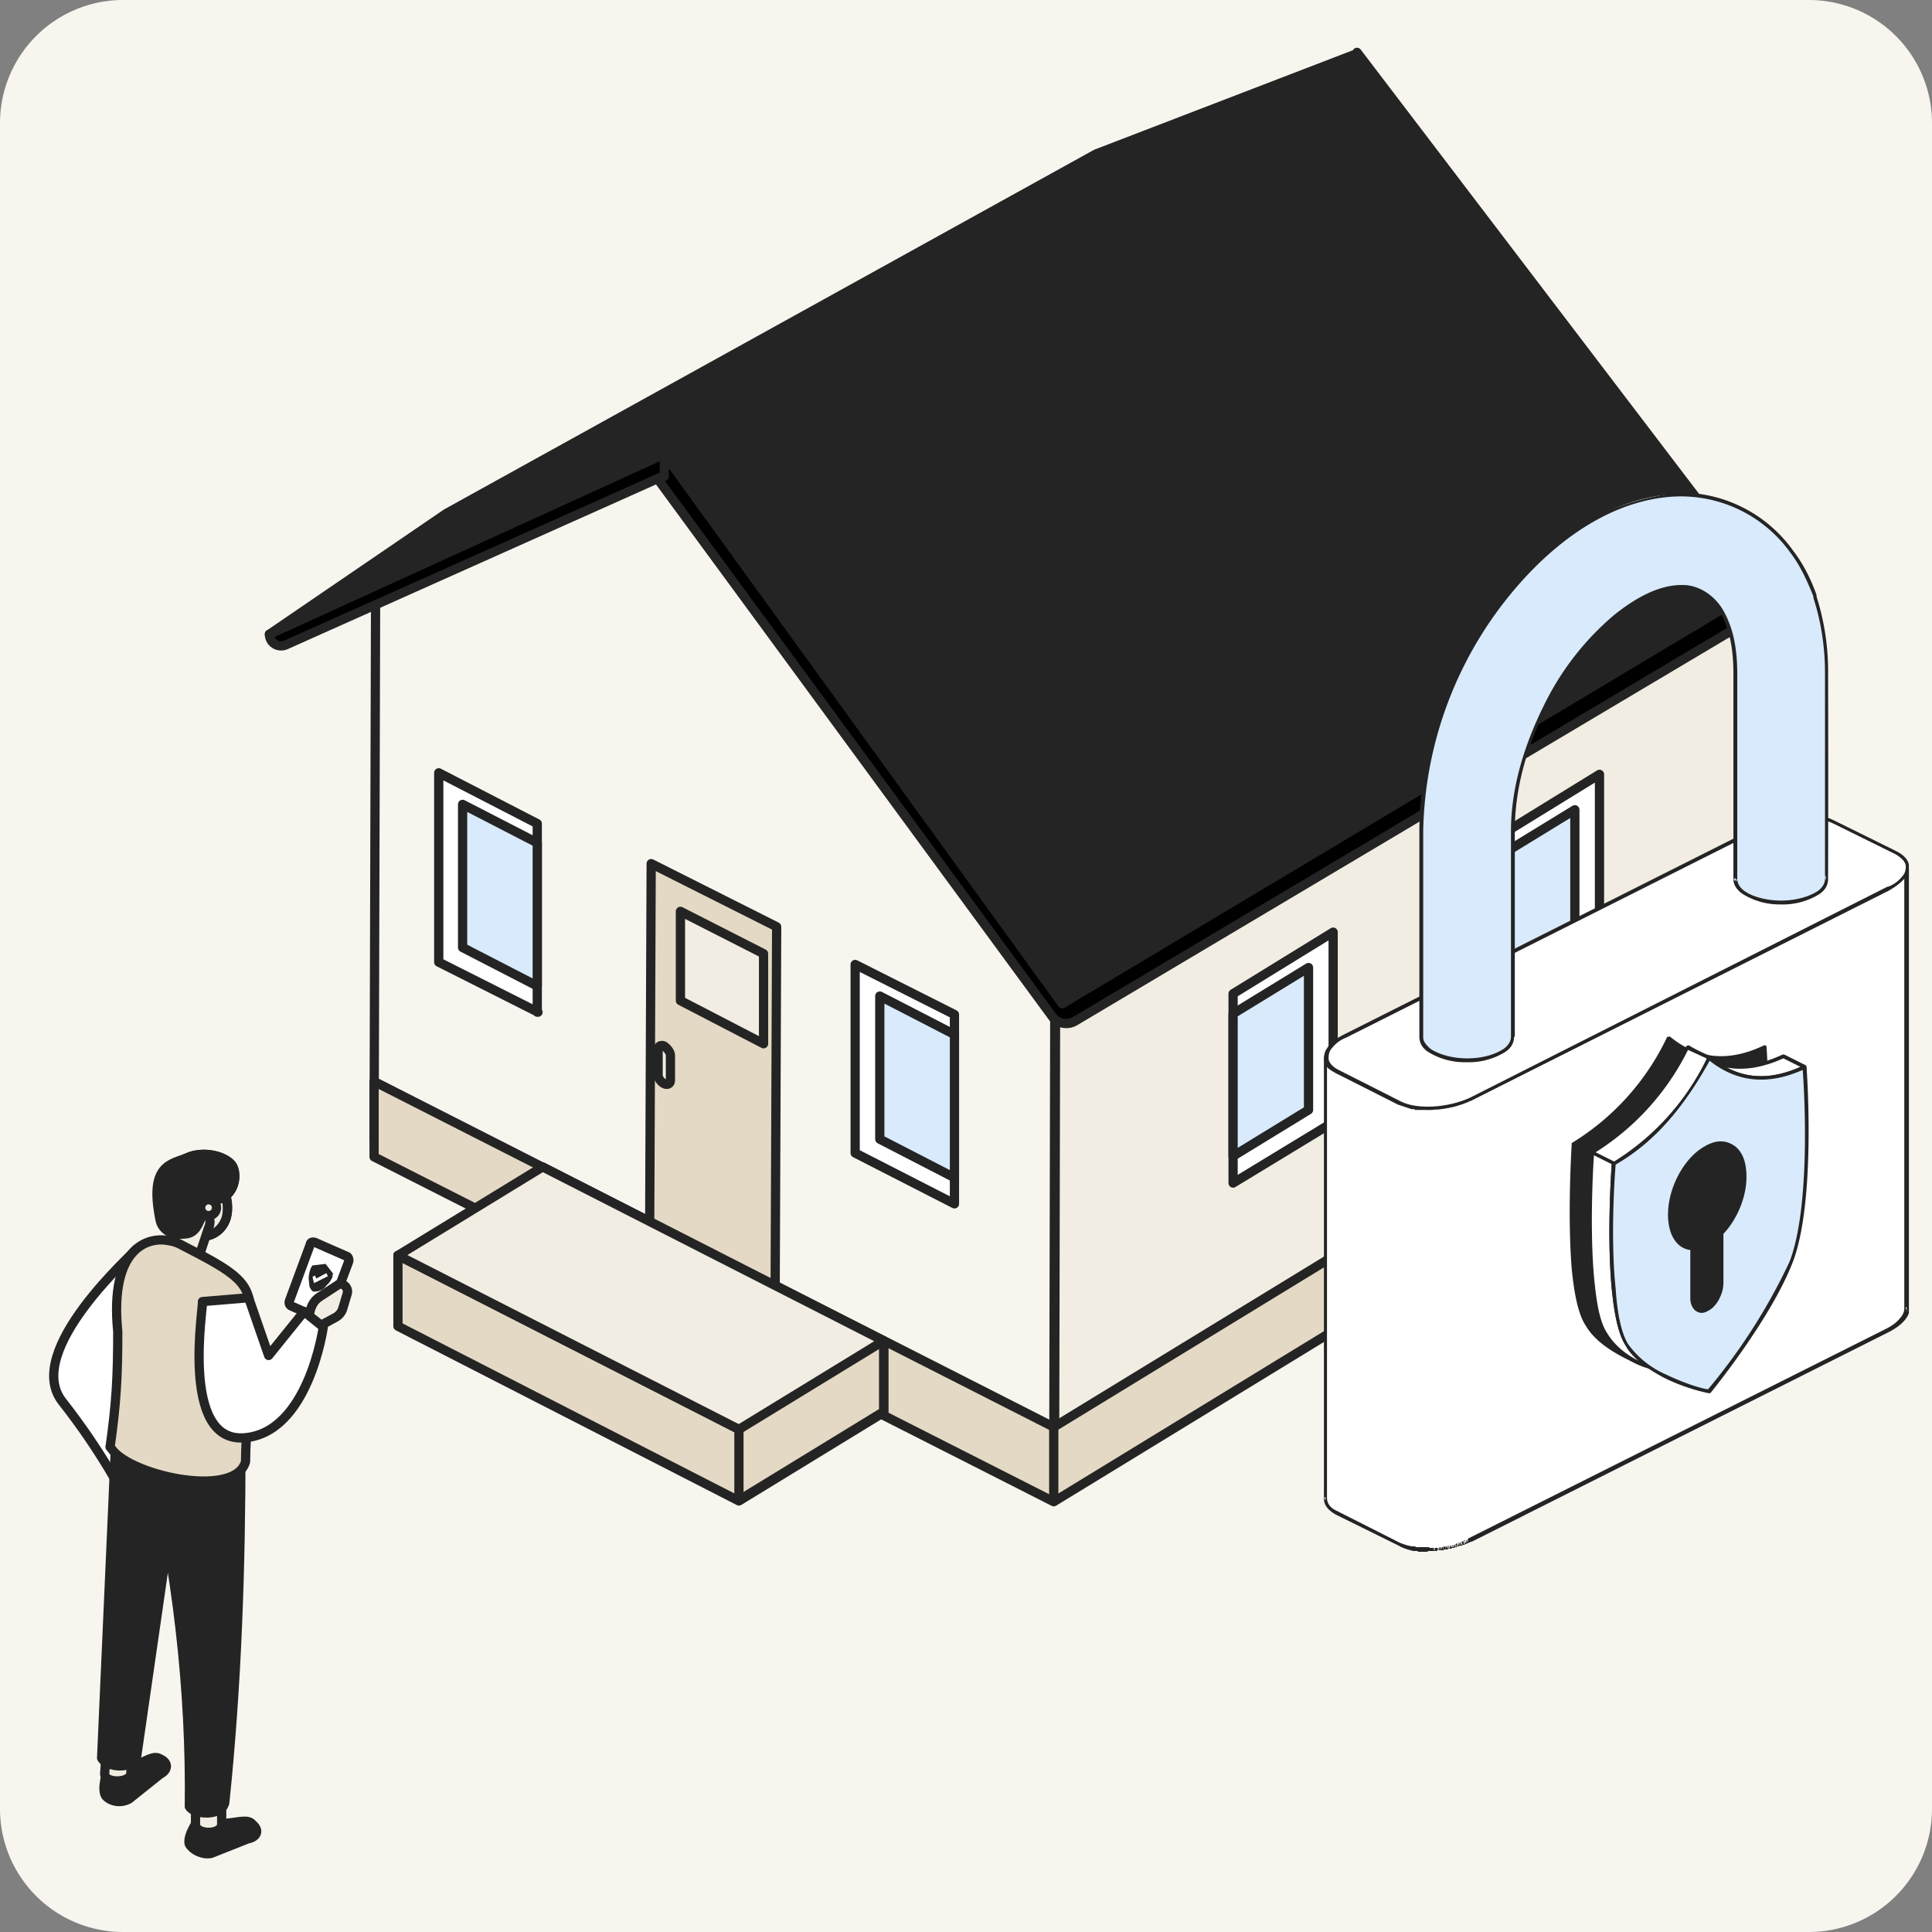 <svg xmlns="http://www.w3.org/2000/svg" width="251" height="251" fill="none"><rect width="100%" height="100%" fill="#808080" stroke="none"/><style><![CDATA[.B{fill:#fff}.C{fill:#242424}.D{fill:#f2ede2}.E{fill:#d8eafb}.F{fill:#e4d9c4}.G{stroke-linejoin:round}]]></style><g clip-path="url(#A)"><path d="M0 16A16 16 0 0 1 16 0h219a16 16 0 0 1 16 16v219a16 16 0 0 1-16 16H16a16 16 0 0 1-16-16V16Z" fill="#f8f5ef"/><path d="m42 171.5-4.1-1.8c-.3-.1-.4-.4-.3-.7l2.7-7.3c0-.3.3-.4.6-.3l4.1 1.8c.2 0 .4.4.3.7l-2.7 7.2c0 .2-.2.3-.3.3l-.3.1Z" stroke="#242424" stroke-width="1.2" class="B G"/><path d="m43.3 165.5-1-1.3-1.7.2-.2.3a4 4 0 0 0-.3 1.4l.1 1c.1.3.3.6.5.7.3 0 .6 0 1-.2.3-.1.6-.4.7-.6.4-.3.6-.7.8-1.1v-.3Zm-2.5 1.2-.2-.8.3-.2.2.4 1.3-.7.2.4-1.8.9Z" class="C"/><g stroke="#242424" stroke-width="1.2" class="G"><path d="m41.3 172.4 2.2-1.2a2 2 0 0 0 1-1.1l.6-2a1 1 0 0 0-1-1.3l-2.6 1.7c-.6.4-1 1-1.2 1.8l-.4 1.2 1.4 1Z" class="D"/><path d="M17.7 162.3c-.2.4-14.8 13.2-9.6 19.8s8.1 12.4 8.1 12.4l3.3-4.4s-1.6-8.3-3.5-10.5c-1.9-2.1 5.4-12.4 5.4-12.4l-3.7-4.9z" class="B"/><path d="m14.5 229.8 2.8-.3c1.8-.8 2.7-1.5 3.5-1l.2.1c.9.5.8 1.4-.2 1.9l-4 3.2c-1 .6-2.3.4-3-.3 0 0-.5-.4-.2-2 .2-1 .1-1.1 1-1.6Z" class="C"/><path d="M17 230.4c-.1 1.3-3.5 1.3-3.4 0l.3-4h3.3l-.2 4Z" class="D"/><path d="M17.7 228.6c-1.3 1.4-4 .8-4.5-.2l1.8-40.5 8.4 1.2-5.7 39.5Z" class="C"/><g class="D"><path d="M24.9 161.2c1.5-.2 2.5-2.6 2.2-5.4-.4-2.8-2-5-3.5-4.7-1.6.2-2.6 2.6-2.3 5.4.4 2.8 2 4.9 3.6 4.7Z"/><path d="M29.4 158.2c-.7 2.3-3.2 3.1-4.7 1.6s-2.1-4.7-1.4-7c.6-2.3 2.4-3 3.8-1.5 1.5 1.6 3 4.5 2.3 6.9Z"/><path d="M20.8 158.5s.3 2.2 3.4 1.8c2.3-.3 1.6-4 3.8-4.4 2.5-.4 3-3.4 2-4.6s-3.7-1.8-5.7-.9-5 .8-3.5 8.1z"/><path d="M28 157.2a1 1 0 0 1-1.3.7 1 1 0 0 1-.7-1.3 1 1 0 0 1 2 .6zm-13.3 30.1c1-5.4 5.6-8 5.7-13.8-.5-5-1.8-10.8 2.1-9.8 0 0 .3-2.4 1-2 7.2 3.7 9.1 4.9 8.8 9.2 0 7.1-1 15.1-1.2 18.7-1.4 4.9-14.7 1.3-16.4-2.3zm11.8-26.7l-.2-.6s.4.4 1.3.3c0 0-.5.3-1 .3z"/></g><path d="m26.4 236.4 2.8.5c2-.2 3-.6 3.6.1l.2.2c.7.7.3 1.5-.8 1.7l-4.8 1.9c-1.1.2-2.3-.4-2.8-1.2 0 0-.3-.6.5-2.1.5-.9.5-1 1.3-1.1Z" class="C"/><path d="M28.8 237c0 1.4-3.4 1.4-3.4 0v-4.4h3.4v4.5Z" class="D"/><path d="M29.2 234.2c-.4 1.8-4 1.6-4.6.5.2-15.1-1.6-30.8-5.4-46.8h12.1c0 15.5-.5 31-2.1 46.3Z" class="C"/><g class="D"><path d="M24.9 161.2c1.6-.2 2.5-2.6 2.2-5.4-.4-2.8-2-5-3.5-4.7-1.6.2-2.6 2.6-2.2 5.4.3 2.8 1.9 4.9 3.5 4.7Z"/><path d="M29.4 158.2c-.7 2.3-3.2 3.1-4.7 1.6s-2.1-4.7-1.4-7c.6-2.3 2.4-3 3.9-1.5 1.4 1.6 2.8 4.5 2.2 6.9Z"/><path d="m22.8 164.5-.3-.1c-.7-.4-1-1.4-.7-2.1l2.3-4.4c.4-.7 1.3-1 2.1-.6h.2c.8.5 1.1 1.4.7 2.2l-1.5 4.5c-.4.7-2 .9-2.8.5Z"/></g><path d="M20.9 158.5s.2 2.2 3.3 1.8c2.3-.3 1.6-4 3.9-4.4 2.4-.4 2.9-3.4 2-4.6-1-1.2-3.8-1.8-5.7-.9-2 .9-5 .8-3.5 8.1Z" class="C"/><path d="M27.6 157.8a1 1 0 1 0-1-1.8 1 1 0 0 0 1 1.8Z" class="D"/><path d="M14.3 188c.8-5.6 1-9.1 1-15-1.1-11 4-12.4 6.7-11.8 0 0 .8.1 1.5.5 7.2 3.7 9.2 4.9 9 9.2.2 7.3-.6 15.4-.6 19-1.4 5-15.9 1.6-17.6-2Z" class="F"/><path d="M26.3 169.1c.2.3-3 18.3 5.4 17.7S42 172.4 42 172.4l-2.5-2-4.6 5.7-2.6-7.5-6 .5z" class="B"/><path d="m48.6 148 .2-72.1L78 57.7l12.3 1 46.8 42.5-.2 91.6-17-8.6-71.3-36.3Z" fill="#f8f5ef"/><path d="m137.1 101.3 12-7.4v-.2l1-.4L199 77.5l2.5-2.5 27.6 2.8-1.3 59.5-69.7 42.6-21.1 12.9.2-91.5Z" class="D"/><path d="M136.9 195.1v-9.7l-88.3-44.9v9.8l88.3 44.8zm0 0v-9.7l91-55.6-.2 9.8-90.8 55.5z" class="F"/><path d="M96 194.9v-9.2l18.8-11.5v9.2L96 194.9Z" class="D"/><path d="m151.3 19 .2 46.5"/><path d="M160.2 153.7v-24.6l13-8v24.7l-13 7.9Z" class="B"/><path d="M160.2 150.2v-18.5l9.8-6v18.5l-9.8 6Z" class="E"/><path d="M194.8 133.2v-24.6l13-8v24.7l-13 7.9Z" class="B"/><path d="M194.8 129.7v-18.5l9.8-6v18.5l-9.8 6Z" class="E"/><path d="M69.8 131.5V107L57 100.4V125l12.9 6.5Z" class="B"/><path d="M69.8 128v-18.5l-9.7-5v18.6l9.7 5Z" class="E"/><path d="M124 156.4v-24.6l-12.9-6.5v24.5l12.9 6.6Z" class="B"/><path d="M124 153v-18.6l-9.7-5V148l9.7 5Z" class="E"/><path d="m84.4 160.7 12 6 4.3 2.2.2-48.5-16.3-8.2-.2 48.5Z" class="F"/><path d="M99.2 135.6L88.4 130v-11.6l10.8 5.5v11.6zm-12.9 5.2c-.4-.2-.8-.7-.8-1.1v-3.4c0-.4.4-.6.8-.4.4.3.8.8.8 1.2v3.3c0 .4-.4.6-.8.4z" class="D"/><g class="F"><path d="M51.7 163.1v9.2L96 195l18.8-11.5v-9.2l-63.1-11Z"/><path d="M51.7 163.1 96 185.7v9.2l18.8-11.5v-9.2l-63.1-11Z"/></g><path d="m114.8 174.2-44.3-22.6-18.8 11.5L96 185.7l18.8-11.5Z" class="D"/><g class="C"><path d="M176.3 6.8L229 76l-91 54.5L86.3 59l90-52zm-90 52.1L35 82.4l23-15.7L142.4 20l33.8-13-90 52z"/></g><g fill="#000"><path d="m229 76-91 54.4L86.3 59l-.8 3.3 51.3 69.9c.7.8 1.9 1 2.8.5l87.6-52.1a3.7 3.7 0 0 0 1.8-3.2V76Z"/><path d="m86.3 61.8-49.2 22c-1 .4-2.1-.3-2.1-1.4L86.3 59v2.9Z"/></g></g><g clip-path="url(#B)" fill-rule="evenodd"><path d="M247.8 170c0 1-.9 2-2.5 2.8L191 200h-.2v.1h-.2v.1h-.2v.1h-.4v.1h-.3v.1h-.3v.1h-.2l-.2.1h-.2l-.1.1h-.3l-.1.1h-.4v.1h-.6l-.1.1h-.9l-.1.1h-2.4v-.1h-.3c-.7-.2-1.3-.3-1.8-.6l-8.1-4c-1-.6-1.5-1.2-1.5-2v-57.3c0 .7.5 1.4 1.5 1.9l8.1 4a4.28 4.28 0 0 0 1.7.6h.5v.1h3.8v-.1h.5l.1-.1h.4v-.1h.3l.1-.1h.3l.1-.1h.2l.1-.1h.2l.1-.1h.1l.1-.1h.2l.1-.1h.1l.1-.1h.1l.1-.1 54.4-27.3c1.6-.9 2.5-1.9 2.5-2.8V170z" class="B"/><path d="M185.4 201.6h-1.2v-.1h-.6c-.8-.2-1.4-.4-1.9-.7l-8.1-4c-1.1-.6-1.6-1.3-1.6-2.1v-57.4l.2.3s-.3-.4 0-.5v.5l.3-.3c0 .7.4 1.2 1.3 1.7l8.1 4a4.28 4.28 0 0 0 1.7.6h.2a.6.6 0 0 0 .1 0h.4v.1h1.3v.1h.2v.1-.2h.1v.1h.4l.1.4v-.4h.2v-.1h.1v.5-.5h.7v-.1h.6v-.1h.4l.1-.1h.3l.1-.1h.4v-.1h.3v-.1h.2l.1-.1h.2l.1-.1h.1l.1-.1h.2v-.1h.2v-.1h.1l54.4-27.4c.8-.3 1.4-.8 1.8-1.2.3-.5.5-.9.5-1.3l.2.2s-.3-.3 0-.4v.4l.3-.2V170c0 1-.9 2.1-2.6 3l-54.3 27.3h-.2v.1h-.1.1-.2l-.1.1h-.1l-.1.1h-.2v.1h-.3v.1h-.4v.1h-.3v.1h-.3v.1h-.4v.1h-.4l-.1.1h-.5v.1h-.9v.1h-1v-.4.4-.4.4-.4.4-.4h.1v.4-.4.4-.4.4-.4.3-.3h.2v.4-.4h.1v.4-.4.4-.4.4-.4.4-.4l.1.4v-.4.4-.4.4-.4.4-.4h.1v.4-.5.3l.1.2v-.5.3-.2.3-.3h.1a.2.2 0 0 0 .1 0v.3-.4.5-.5.5-.5l.1.2v.3-.5.4-.2.2-.3h.1v-.1.4h.1v-.4.5-.5.4-.4.4-.4l.1.4v-.4.4-.4.4-.4h.1v.4-.4l.1.4v-.4.4-.4.4-.4.2-.3.1l.1.3v-.3h.1v.2-.2h.1v-.1h.2v.4-.4l.1.4v-.4.1a.2.2 0 0 0 0 .2v.1-.4.4-.4h.1l.1.3v-.4.5-.5l.1.5v-.5.5-.5.1-.1.3-.3h.1v.4h.1v-.4.4-.4.1a.2.2 0 0 0 0 .1v-.2.2h.1v.1-.3h.1a.2.2 0 0 0 0-.1v.4-.4l.1.4v-.4.4-.4.4-.4.3-.3.1-.1.3h.1v-.3h.1v.4-.5.1a.2.2 0 0 0 0 .2l.1.2v-.4.4-.5.3-.2.4-.4h.1l.2.4-.1-.5v.5-.5.3-.2l.1.2v-.4h.1v.3l.1.1v-.4.4-.4.4-.5.2-.1l.1-.1.1.4v-.4.4-.4.2-.2l.1.2v.2-.4a2.8 2.8 0 0 0 .1-.1v.4h.1v-.4.4-.4.4-.4.2l.1.2v-.4.4-.5h.1v.4-.1a2.4 2.4 0 0 0 0-.3v.2-.2l.1.3v.1-.5h.1v.4-.4.4-.4l.1.4v-.4.4-.4.2l.1.2v-.4.4-.5l.1.3v.1-.4l.1.4v-.5.5-.5.5-.5.4-.4l54.4-27.3c.8-.4 1.4-.9 1.7-1.3.4-.4.6-.9.6-1.3v-56c-.4.6-1.1 1.2-2.1 1.7L191.1 143h-.4v.1h-.2v.1h-.2v.1h-.2v.1h-.4v.1h-.3v.1h-.2v.1h-.3l-.1.1h-.4l-.1.1h-.5v.1h-.6v.1h-1.1v.1h-2.3v-.1h-.4l-1.8-.6-8.1-4.1c-.5-.3-.9-.5-1.1-.8v56c0 .7.4 1.3 1.3 1.7l8.1 4.1c.5.2 1 .4 1.7.5h.4v.1h1.8v.5-.4.4-.1.1h-.1zm.2 0v-.2.1zm0 0v-.5.5zm.1 0v-.5.5zm0 0v-.5.5zm0 0v-.5.5zm0 0v-.5.5zm.1 0v-.5.5zm0 0v-.5.5-.5.5zm.2-.3v.2-.2zm0 0v.2-.1zm0 .1v.1-.1zm0 0v.1zm0 0v.1zm0 .1h.1zm.1 0zm0 0zm0-.4l.1.3v.1-.4zm.4.2v.1-.1zm0 0l.1.1zm.1.1zm0 0v.1zm0 0v.1zm0 0h.1v.1-.1zm.1-.4v.5-.5zm.1.2v.2-.2zm0 .2h.1zm.1 0zm0 0zm0 0zm.2-.2v.2-.2zm-.5.1v.1zm.6 0v.1zm0-.3v.4-.4zm0 .3v.1-.1zm.2-.1v.2-.2zm0 0v.1zm-.5 0v.2-.1zm.6.1zm0 0v.1zm0 0v.1zm0 0zm0-.4v.4h.1a.2.2 0 0 1 0-.3zm.1.5v-.1zm-.5-.3v.3-.3zm.7.3zm0-.2v.1zm0 .1zm0-.4v.4-.4zm0 0v.4-.4zm-.1.2v.2-.2zm-.3.1v.1zm.5-.1v.2-.2zm0 0l.1.1zm-.2-.1zm.3.2zm0 0v.1zm0 0v.1zm-.3-.2v.3-.3zm.4.2zm0-.4v.4-.4zm-.5.2v.3-.3zm.6 0v.4-.4zm0 .1h.1zm-.6 0v.1-.2zm.7 0v.1zm0 .1zm0 0zm-.3 0zm-.3 0zm.8-.2v.2-.2zm0 0v.1zm0 .1zm0 0h.1zm.1 0zm-1 0zm1 0zm0-.4v.4-.4zm-.3.4zm.5-.2v.1-.1zm-2.2.2zm2.2-.1zm0 0zm0 0l.1.1zm.1 0v.1zm-.4 0v.1zm-1.6 0zm2 0zm0-.4v.4-.4zm.2.2v.2-.2zm0 .1v.1-.1zm-1.7 0v.1zm1.4 0v.1zm.3 0l.1.1zm-2.2.1zm2.2-.4l.1.4v-.4zm-2 .4zm2-.1v.1-.1zm-1.4 0zm1.6-.2v.3-.2zm0 .1zm0 0v.1h.1zm.1.1zm0 0zm-.4-.2v.2-.2zm-1.5.2zm.4 0zm-.2 0zm1.7 0h.1zm0-.4l.1.3v.1-.4zm.2.1v.4-.2zm-1.4.2zm1.4 0zm0 0zm-.3 0zm.4 0zm0 0zm0 0zm-1.7 0zm.5 0zm1.3-.2v.2-.2zm0 0v.1zm-1.5.2zm1.6-.1zm0 0zm0 0zm-.3 0zm-.8 0zm1.1 0h.1zm0-.4l.1.4v-.4zm-1.4.4zm1.6-.1zm-.3 0zm.4 0zm0 0zm0 0zm-1.4 0zm1.4 0zm0-.4v.4h.1v-.4zm-1.1.4zm1.2-.2v.2-.2zm-1 .1v.1zm1 0h.1zm.1 0zm0 0zm-.3 0zm.3 0h.1zm0 0zm-1 0zm.6-.2v.2-.2zm.3.1zm.3 0zm0 0h.1zm.1 0zm-1.1 0zm.2 0zm.9 0zm0-.4v.4-.4zm-1 .4zm1 0zm-.1 0zm-.7 0zm.2-.1zm.4-.2v.1-.1zm-.2 0v.1zm-.1.1zm.1 0zm0 0zm.2-.1zm0 0zm.1 0zm-18.4-5.2s-.3-.4 0-.4v.4zm75.6-24.6s-.4-.4-.1-.5v.5zM185.3 144v.1zm.6.1v-.2.2zm0 0zm-1.1 0zm1.4 0zm-.8 0zm1.2 0zm-2.3-.1zm2.5 0zm.1 0zm.2 0zm0 0zm.5 0v-.1zm.2 0zm0-.5v.4-.5.5-.5zm.1.4zm.3 0v-.1zm.2-.1zm0 0v-.1zm.1 0zm-.8-.3v.2-.2zm1 .2zm.2 0zm-3.6 0zm-.5 0zm4.3 0zm-4.8-.1zm0 0zm5 0h-.1zm-.2-.5l.1.5v-.5zm.5.4zm.1 0zm0 0v-.5.4zm.2-.1zm0 0zm.1 0zm.2-.2zm-1 0zm1.3 0zm0 0zm.1-.1zm.1 0zm-1-.1zm1 0v-.1zm.2 0z" class="C"/><path d="M245.3 115.5c2.8-1.5 3.3-3.5 1-4.7l-8.1-4c-2.3-1.2-6.4-1-9.2.5l-54.3 27.3c-2.8 1.4-3.3 3.4-1 4.6l8.1 4c2.3 1.2 6.4 1 9.2-.4l54.3-27.3Z" class="B"/><path d="M245.4 115.7c1-.6 1.8-1.2 2.2-1.8.3-.5.4-1 .4-1.4 0-.7-.6-1.4-1.6-1.9l-8.1-4c-2.3-1.2-6.5-1-9.4.5l-54.3 27.3c-1 .5-1.8 1.1-2.2 1.8-.3.4-.4.9-.4 1.3 0 .7.6 1.4 1.6 1.9l8.1 4c2.3 1.2 6.5 1 9.4-.4l54.3-27.3Zm-.2-.5L191 142.6c-2.8 1.3-6.8 1.6-9 .5l-8.1-4.1c-.8-.4-1.3-1-1.3-1.5s.1-1 .5-1.4c.4-.5 1-1 1.8-1.3l54.3-27.3c2.8-1.4 6.8-1.6 9-.5l8.1 4c.8.5 1.3 1 1.3 1.6 0 .4-.1.9-.5 1.3-.4.5-1 1-1.8 1.3Z" class="C"/><path d="M184.6 133.8v-25.9c0-12 5.1-23.8 12.8-32.5 5.4-6 12.5-10.9 20.3-11.2h.9c5.5 0 10.8 2.8 14.2 7.5a22.3 22.3 0 0 1 3 5.9c1 3.1 1.4 6.5 1.4 9.8a5261.4 5261.4 0 0 1 0 26.8c0 1.7-2.6 3-6 3-3.2 0-5.8-1.3-5.9-3V87.5a16 16 0 0 0-1.9-8.4 6 6 0 0 0-4.9-3c-3.3 0-6.3 1.9-8.7 3.9-3.8 3-6.8 7.2-9 11.4a36.9 36.9 0 0 0-4.3 16.5v26.8c0 1.7-2.7 3-6 3-3.2 0-6-1.3-6-3v-.9Z" class="E"/><g class="C"><path d="M196.7 134.7c0 .8-.4 1.5-1.2 2a9 9 0 0 1-5 1.3 9 9 0 0 1-4.9-1.3c-.8-.5-1.2-1.2-1.2-2V108c0-12 5.1-24 12.8-32.6A30.2 30.2 0 0 1 218.7 64a18 18 0 0 1 14.3 7.6c1.3 1.7 2.3 3.7 3 5.7v.2a32 32 0 0 1 1.5 10 5257.7 5257.7 0 0 1 0 26.7c0 .8-.4 1.5-1.2 2a9 9 0 0 1-5 1.3 9 9 0 0 1-4.8-1.3c-.8-.5-1.3-1.2-1.3-2l.2.3-.2-.2.2.1.3-.2c0 .6.4 1.2 1 1.6 1 .7 2.8 1.2 4.7 1.2s3.6-.5 4.7-1.2c.6-.4 1-1 1-1.6V87.4c0-3.3-.5-6.6-1.5-9.7v-.2c-.8-2-1.7-4-3-5.7a17.5 17.5 0 0 0-14.8-7.3c-7.8.3-14.8 5.1-20.1 11a50 50 0 0 0-12.8 32.4v26.9c0 .5.4 1 1 1.5 1.1.7 2.8 1.2 4.7 1.2 2 0 3.6-.5 4.7-1.2.6-.4 1-1 1-1.6V108c0-5.8 1.8-11.4 4.4-16.6a36 36 0 0 1 9-11.5c2.5-2 5.6-3.9 8.8-3.9h.1c2.1 0 4 1.3 5.1 3 1.6 2.6 2 5.6 2 8.6v26.7l-.2.2v-.4c-.3 0-.2.3-.1.4l-.2-.2V87.5c0-2.9-.4-5.8-1.9-8.3a5.7 5.7 0 0 0-4.7-2.8c-3.2 0-6.2 1.8-8.6 3.8-3.8 3-6.7 7.1-8.9 11.3-2.6 5.1-4.3 10.7-4.3 16.4v26.8zm40.5-20.4zm0 0s-.3-.5 0-.5v.5zm0 0zm0 0zm0 0zm0 0zm0 0zm0 0zm0 0zm0 0zm0 0zm0 0zm0 0h-.1zm-.1 0zm0 0zm0 0zm0 0zm0 0zm0 0zm-.1-.2zm-20.1 64.1s-7.9-1.5-10.7-6.1c-3-4.9-1.8-23.6-1.8-23.6 4.9-2.6 9-7.3 12.5-13.7 3.4 3 7.5 3.5 12.4 1.2 0 0 1.3 17.4-1.8 25.3-2.8 7.5-10.6 16.9-10.6 16.9z"/><path d="M216.8 178.4h.2s7.9-9.5 10.7-17c3.1-8 1.8-25.4 1.8-25.4l-.1-.2h-.2c-4.8 2.3-8.8 1.7-12.2-1.1 0 0-.1-.1-.2 0h-.2a32.3 32.3 0 0 1-12.4 13.8s-.6 9.2 0 16.4c.3 3 .8 5.8 1.8 7.3 1.1 1.9 3.1 3.2 5 4.2 3 1.5 5.8 2 5.8 2Zm0-.5c-.6 0-3-.7-5.5-1.9a12 12 0 0 1-5-4c-.8-1.5-1.3-4.2-1.6-7.2-.6-6.6-.1-15 0-16.1 4.7-2.7 8.8-7.3 12.2-13.5 3.4 2.7 7.4 3.3 12.2 1.2.1 2.4 1 17.6-1.8 24.9a76 76 0 0 1-10.5 16.6Z"/></g><path d="M221.9 137.7c-1-.4-1.8-1-2.6-1.7-3.5 6.4-7.6 11.1-12.5 13.7 0 0-1.3 18.7 1.8 23.6 1.6 2.6 4 3.8 5.7 4.3-1.2-.8-2.2-1.8-3-3-3-4.8-1.7-23.5-1.7-23.5 4.8-2.6 8.9-7.2 12.3-13.4Z" class="B"/><path d="m222 137.8.1-.1-.1-.2c-1-.4-1.8-1-2.6-1.6 0 0-.1-.1-.2 0h-.1a32.3 32.3 0 0 1-12.5 13.8s-.6 9.2 0 16.4c.3 3 .8 5.8 1.8 7.3 1.6 2.7 4 3.9 5.8 4.4h.3v-.4a10 10 0 0 1-3-2.8c-.9-1.5-1.4-4.2-1.6-7.2-.7-6.6-.1-15 0-16.1 4.7-2.6 8.8-7.2 12.2-13.5Zm-.4 0a31.8 31.8 0 0 1-12.2 13.3s-.7 9.2 0 16.4c.3 3 .8 5.8 1.8 7.3.4.8 1 1.4 1.7 2-1.4-.7-3-1.8-4.1-3.6-1-1.5-1.4-4.1-1.7-7.2-.6-6.6-.1-15 0-16.1 4.8-2.7 8.8-7.3 12.2-13.5.7.6 1.5 1 2.3 1.4Z" class="C"/><path d="m234.5 138.7-2.8-1.4a11.6 11.6 0 0 1-8.7.9c3.2 2.2 7 2.5 11.4.5Z" class="B"/><path d="m234.5 138.9.2-.2-.1-.3-2.8-1.4h-.2c-3.2 1.5-6 1.8-8.5 1h-.3v.4c3.3 2.2 7.2 2.6 11.7.5Zm-.6-.3c-3.6 1.6-6.7 1.6-9.5.1 2.2.4 4.6 0 7.3-1.2l2.2 1.1Z" class="C"/><path d="M222 180.8s-7.8-1.5-10.6-6.1c-3.1-4.9-1.8-23.6-1.8-23.6 4.9-2.6 9-7.3 12.4-13.7 3.5 3 7.6 3.5 12.5 1.2 0 0 1.3 17.4-1.8 25.3-2.9 7.5-10.7 16.9-10.7 16.9Z" class="E"/><path d="M222 181h.2s7.8-9.5 10.7-17c3.1-8 1.8-25.4 1.8-25.4l-.1-.2h-.2c-4.8 2.3-8.8 1.7-12.2-1.1a.2.2 0 0 0-.4 0 32.3 32.3 0 0 1-12.4 13.8s-.7 9.2 0 16.4c.3 3 .8 5.8 1.8 7.3 1.1 1.9 3.1 3.2 5 4.2 3 1.5 5.8 2 5.8 2Zm0-.5c-.6 0-3-.7-5.5-1.9a12 12 0 0 1-5-4c-.9-1.5-1.4-4.1-1.6-7.2-.7-6.6-.1-15 0-16.1 4.7-2.7 8.8-7.3 12.2-13.5 3.4 2.7 7.4 3.3 12.1 1.2.2 2.4 1.1 17.6-1.7 24.9a76 76 0 0 1-10.6 16.6Z" class="C"/><path d="M222 137.4s-1.6-.7-2.7-1.4c-3.5 6.4-7.6 11-12.5 13.7l2.8 1.4c4.9-2.6 9-7.3 12.4-13.6Z" class="B"/><g class="C"><path d="M222.2 137.6a.2.2 0 0 0 0-.4s-1.7-.7-2.8-1.4l-.3.1a32.3 32.3 0 0 1-12.5 13.8l.1.2 2.8 1.4h.2c5-2.6 9-7.3 12.5-13.7zm-.5 0a32.2 32.2 0 0 1-12 13.3l-2.4-1.2a33 33 0 0 0 12-13.3l2.4 1.1zm-1.9 24.6c-1.7 0-3-1.7-3-4.3 0-3.6 2.3-7.5 5-9 2.7-1.3 5 .5 5 4 0 2.6-1.3 5.5-3 7.4v6.4c0 1.4-1 3-2 3.4-1 .6-2 0-2-1.4v-6.5z"/><path d="M219.6 162.4v6.3c0 .7.3 1.3.7 1.6s1 .4 1.6 0c1.1-.5 2-2.2 2-3.6v-6.4c1.8-1.9 3-4.8 3-7.4 0-1.9-.5-3.2-1.5-4-1-.7-2.2-.9-3.7-.1-2.8 1.4-5 5.4-5 9 0 2.7 1.2 4.4 2.9 4.6zm.5-.2c0-.1-.1-.2-.3-.2-1.6-.1-2.7-1.7-2.7-4.1 0-3.5 2.1-7.4 4.8-8.7 1.3-.6 2.4-.6 3.2 0 .9.8 1.4 2 1.4 3.7 0 2.6-1.2 5.4-3 7.2v6.6c0 1.3-.8 2.7-1.8 3.2-.5.3-.9.3-1.2 0-.3-.2-.4-.6-.4-1.2v-6.5z"/></g></g></g><defs><clipPath id="A"><path d="M0 0h251v251H0z" class="B"/></clipPath><clipPath id="B"><path transform="translate(172 64)" d="M0 0h76v137.6H0z" class="B"/></clipPath></defs></svg>